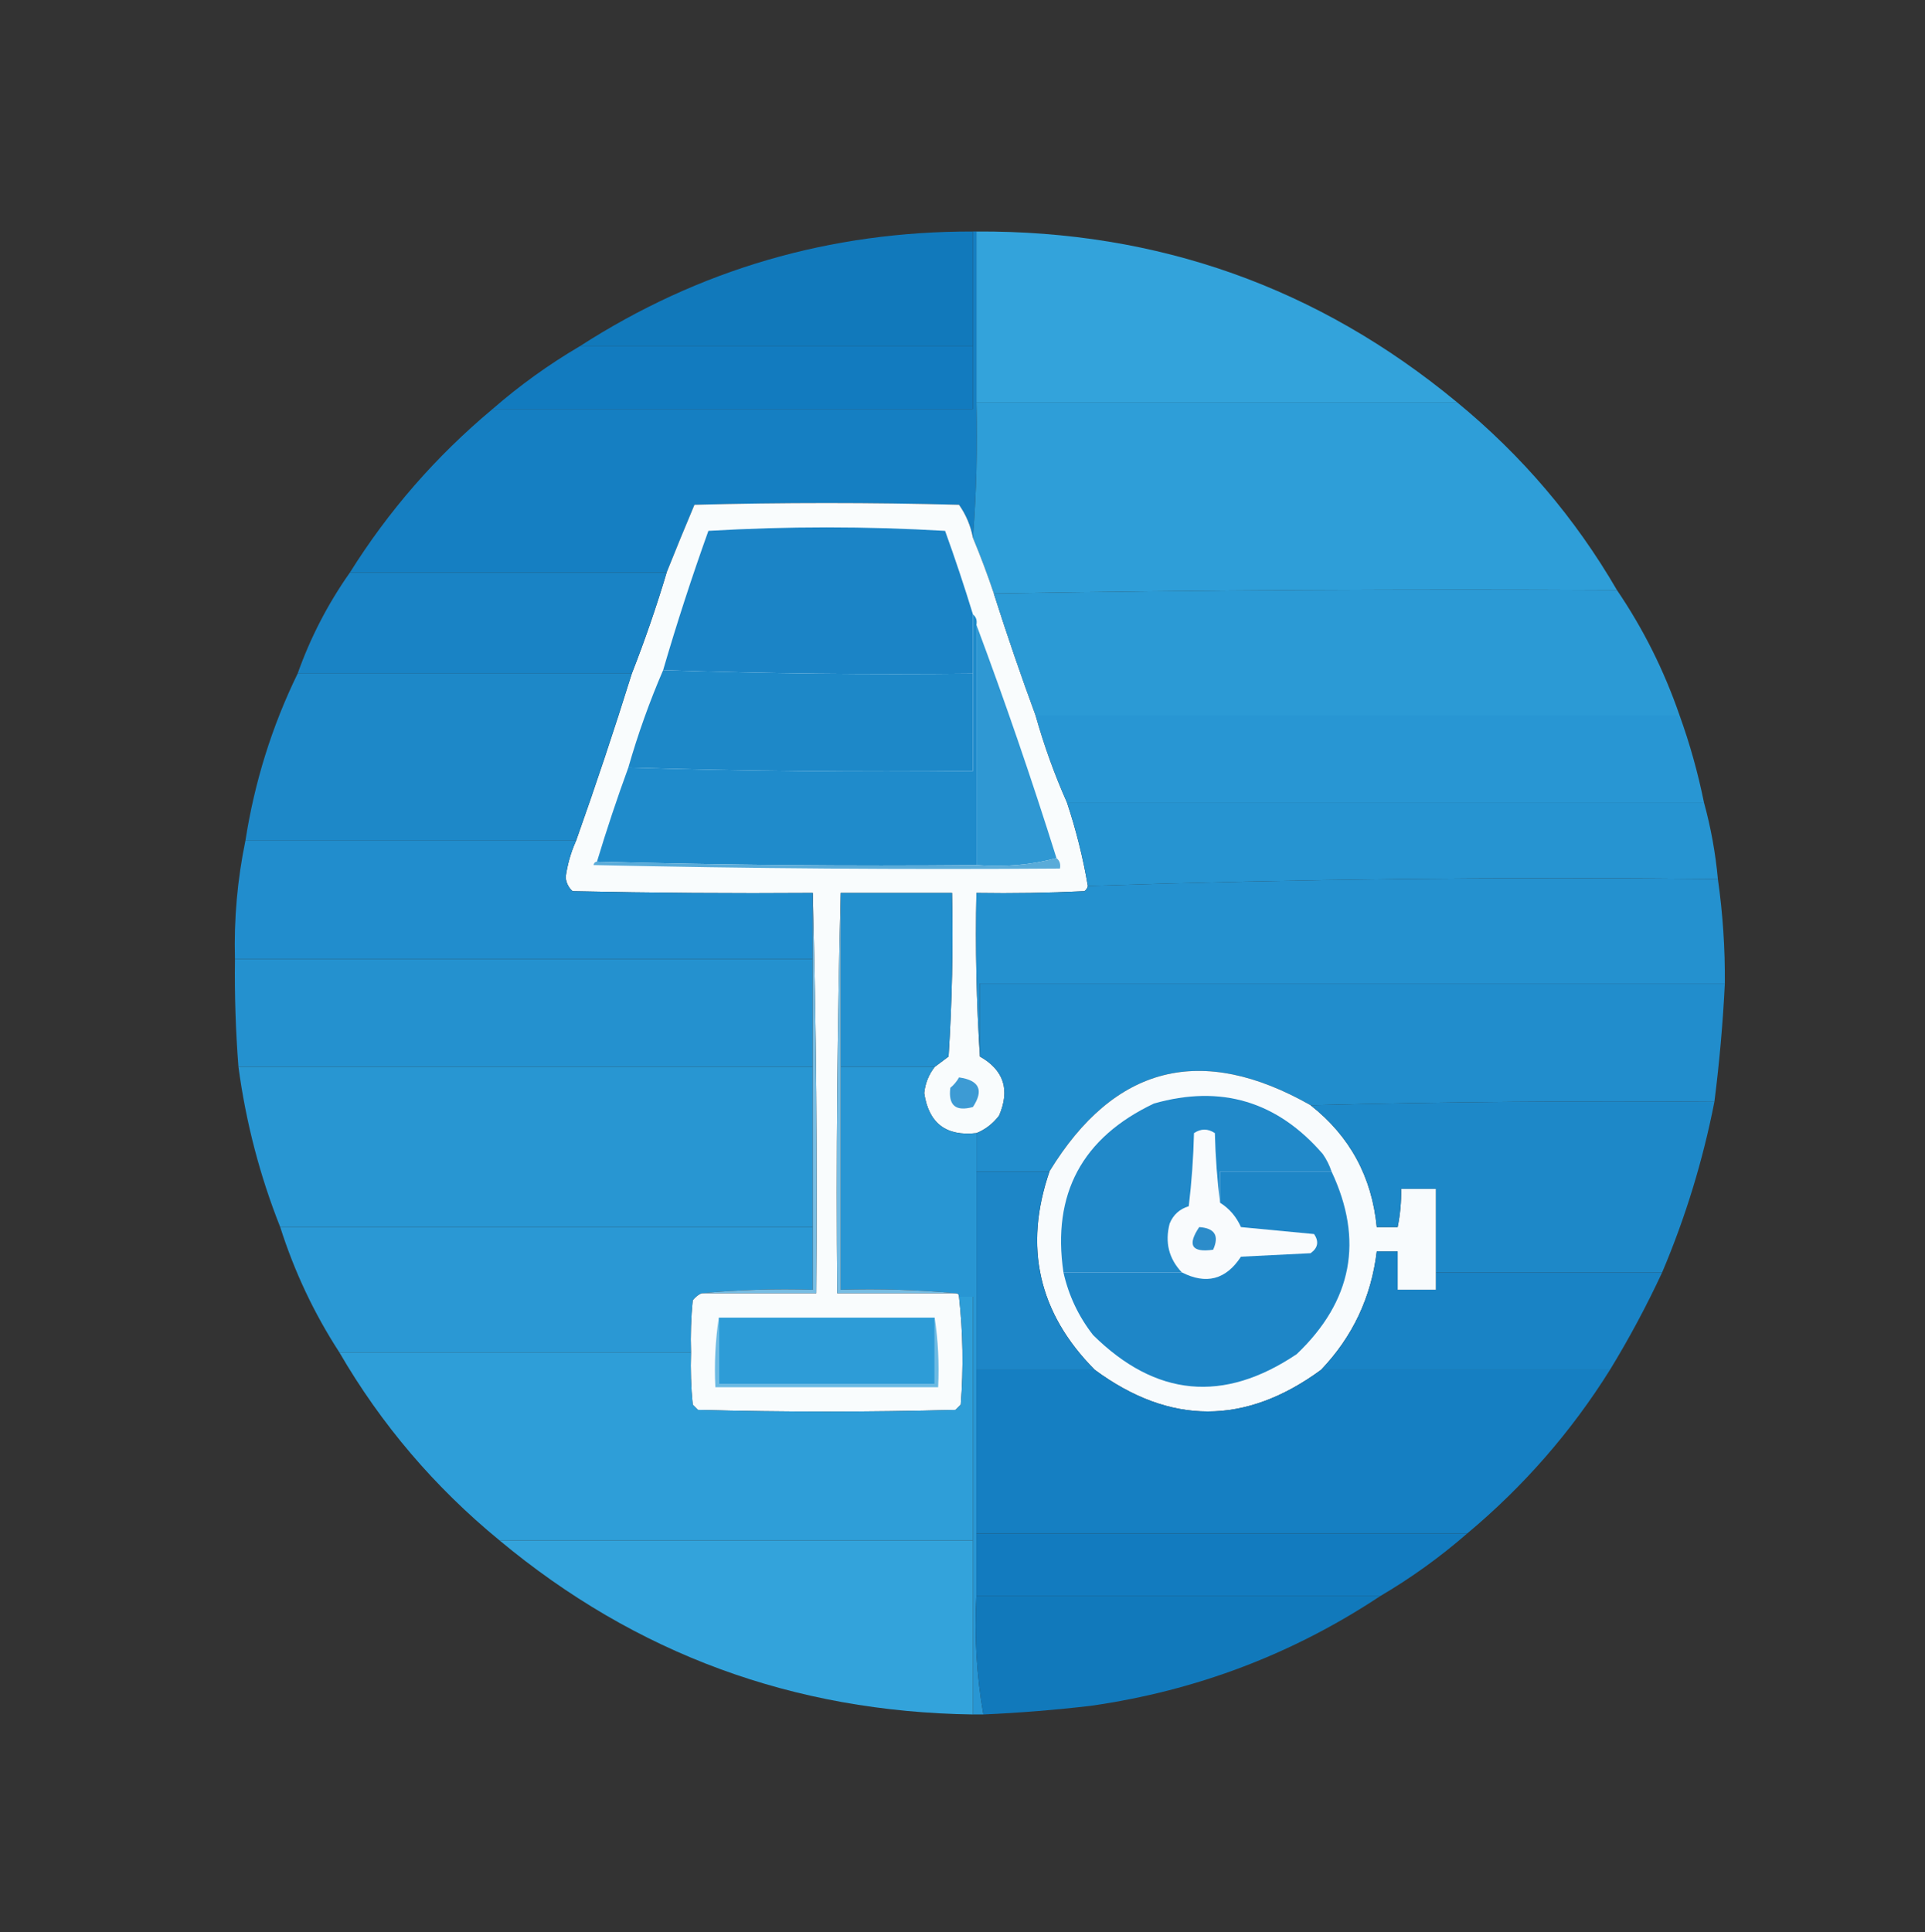 <?xml version="1.0" encoding="UTF-8"?>
<!DOCTYPE svg PUBLIC "-//W3C//DTD SVG 1.1//EN" "http://www.w3.org/Graphics/SVG/1.1/DTD/svg11.dtd">
<svg xmlns="http://www.w3.org/2000/svg" version="1.1" width="553px" height="555px" style="shape-rendering:geometricPrecision; text-rendering:geometricPrecision; image-rendering:optimizeQuality; fill-rule:evenodd; clip-rule:evenodd" xmlns:xlink="http://www.w3.org/1999/xlink">
<rect width="100%" height="100%" fill="#333333" stroke="none"/>
<g><path style="opacity:0.98" fill="#117abe" d="M 279.5,66.5 C 279.5,77.5 279.5,88.5 279.5,99.5C 241.833,99.5 204.167,99.5 166.5,99.5C 200.744,77.425 238.411,66.425 279.5,66.5 Z"/></g>
<g><path style="opacity:0.986" fill="#33a4dd" d="M 280.5,66.5 C 332.662,66.216 378.662,82.549 418.5,115.5C 372.5,115.5 326.5,115.5 280.5,115.5C 280.5,99.167 280.5,82.833 280.5,66.5 Z"/></g>
<g><path style="opacity:0.994" fill="#137cc0" d="M 166.5,99.5 C 204.167,99.5 241.833,99.5 279.5,99.5C 279.5,105.5 279.5,111.5 279.5,117.5C 233.5,117.5 187.5,117.5 141.5,117.5C 149.27,110.732 157.603,104.732 166.5,99.5 Z"/></g>
<g><path style="opacity:0.994" fill="#1680c3" d="M 279.5,66.5 C 279.833,66.5 280.167,66.5 280.5,66.5C 280.5,82.833 280.5,99.167 280.5,115.5C 280.829,128.677 280.495,141.677 279.5,154.5C 278.842,151.021 277.509,147.854 275.5,145C 250.167,144.333 224.833,144.333 199.5,145C 196.752,151.519 194.086,158.019 191.5,164.5C 161.167,164.5 130.833,164.5 100.5,164.5C 111.643,146.686 125.31,131.019 141.5,117.5C 187.5,117.5 233.5,117.5 279.5,117.5C 279.5,111.5 279.5,105.5 279.5,99.5C 279.5,88.5 279.5,77.5 279.5,66.5 Z"/></g>
<g><path style="opacity:0.996" fill="#2f9fd9" d="M 280.5,115.5 C 326.5,115.5 372.5,115.5 418.5,115.5C 437.143,130.799 452.476,148.799 464.5,169.5C 404.664,169.168 344.998,169.501 285.5,170.5C 283.72,165.17 281.72,159.837 279.5,154.5C 280.495,141.677 280.829,128.677 280.5,115.5 Z"/></g>
<g><path style="opacity:1" fill="#f9fcfd" d="M 279.5,154.5 C 281.72,159.837 283.72,165.17 285.5,170.5C 289.265,182.338 293.265,194.005 297.5,205.5C 299.932,214.137 302.932,222.47 306.5,230.5C 309.116,238.348 311.116,246.348 312.5,254.5C 312.389,255.117 312.056,255.617 311.5,256C 301.172,256.5 290.839,256.666 280.5,256.5C 280.17,272.342 280.504,288.009 281.5,303.5C 288.382,307.389 290.216,313.056 287,320.5C 285.195,322.826 283.028,324.492 280.5,325.5C 271.775,326.475 266.775,322.642 265.5,314C 265.789,311.213 266.789,308.713 268.5,306.5C 269.815,305.524 271.148,304.524 272.5,303.5C 273.499,287.848 273.833,272.181 273.5,256.5C 262.833,256.5 252.167,256.5 241.5,256.5C 240.501,294.663 240.168,332.996 240.5,371.5C 251.833,371.5 263.167,371.5 274.5,371.5C 275.167,371.5 275.5,371.833 275.5,372.5C 276.641,382.757 276.808,393.09 276,403.5C 275.5,404 275,404.5 274.5,405C 249.833,405.667 225.167,405.667 200.5,405C 200,404.5 199.5,404 199,403.5C 198.501,398.511 198.334,393.511 198.5,388.5C 198.334,383.489 198.501,378.489 199,373.5C 199.708,372.619 200.542,371.953 201.5,371.5C 212.5,371.5 223.5,371.5 234.5,371.5C 234.832,332.996 234.499,294.663 233.5,256.5C 210.498,256.667 187.498,256.5 164.5,256C 163.342,254.991 162.675,253.658 162.5,252C 163.002,248.331 164.002,244.831 165.5,241.5C 171.14,225.607 176.474,209.607 181.5,193.5C 185.204,184.057 188.538,174.39 191.5,164.5C 194.086,158.019 196.752,151.519 199.5,145C 224.833,144.333 250.167,144.333 275.5,145C 277.509,147.854 278.842,151.021 279.5,154.5 Z"/></g>
<g><path style="opacity:0.993" fill="#1a84c6" d="M 100.5,164.5 C 130.833,164.5 161.167,164.5 191.5,164.5C 188.538,174.39 185.204,184.057 181.5,193.5C 149.5,193.5 117.5,193.5 85.5,193.5C 89.191,183.118 94.191,173.451 100.5,164.5 Z"/></g>
<g><path style="opacity:1" fill="#1b84c6" d="M 279.5,176.5 C 279.5,182.167 279.5,187.833 279.5,193.5C 249.662,193.831 219.995,193.498 190.5,192.5C 194.42,179.073 198.753,165.739 203.5,152.5C 226.167,151.167 248.833,151.167 271.5,152.5C 274.376,160.461 277.043,168.461 279.5,176.5 Z"/></g>
<g><path style="opacity:0.997" fill="#2b9ad5" d="M 464.5,169.5 C 472.065,180.629 478.065,192.629 482.5,205.5C 420.833,205.5 359.167,205.5 297.5,205.5C 293.265,194.005 289.265,182.338 285.5,170.5C 344.998,169.501 404.664,169.168 464.5,169.5 Z"/></g>
<g><path style="opacity:1" fill="#1d88c8" d="M 190.5,192.5 C 219.995,193.498 249.662,193.831 279.5,193.5C 279.5,202.833 279.5,212.167 279.5,221.5C 246.329,221.832 213.329,221.498 180.5,220.5C 183.262,210.876 186.595,201.543 190.5,192.5 Z"/></g>
<g><path style="opacity:1" fill="#2f98d3" d="M 280.5,179.5 C 288.735,201.536 296.402,223.869 303.5,246.5C 296.24,248.465 288.573,249.132 280.5,248.5C 280.5,225.5 280.5,202.5 280.5,179.5 Z"/></g>
<g><path style="opacity:0.998" fill="#2896d3" d="M 297.5,205.5 C 359.167,205.5 420.833,205.5 482.5,205.5C 485.442,213.66 487.776,221.994 489.5,230.5C 428.5,230.5 367.5,230.5 306.5,230.5C 302.932,222.47 299.932,214.137 297.5,205.5 Z"/></g>
<g><path style="opacity:0.995" fill="#1e89c9" d="M 85.5,193.5 C 117.5,193.5 149.5,193.5 181.5,193.5C 176.474,209.607 171.14,225.607 165.5,241.5C 133.833,241.5 102.167,241.5 70.5,241.5C 73.118,224.652 78.118,208.652 85.5,193.5 Z"/></g>
<g><path style="opacity:1" fill="#1f8bcb" d="M 279.5,176.5 C 280.404,177.209 280.737,178.209 280.5,179.5C 280.5,202.5 280.5,225.5 280.5,248.5C 243.996,248.832 207.663,248.498 171.5,247.5C 174.272,238.32 177.272,229.32 180.5,220.5C 213.329,221.498 246.329,221.832 279.5,221.5C 279.5,212.167 279.5,202.833 279.5,193.5C 279.5,187.833 279.5,182.167 279.5,176.5 Z"/></g>
<g><path style="opacity:0.998" fill="#2694d1" d="M 306.5,230.5 C 367.5,230.5 428.5,230.5 489.5,230.5C 491.475,237.682 492.809,245.015 493.5,252.5C 432.951,251.843 372.618,252.51 312.5,254.5C 311.116,246.348 309.116,238.348 306.5,230.5 Z"/></g>
<g><path style="opacity:0.997" fill="#218dcd" d="M 70.5,241.5 C 102.167,241.5 133.833,241.5 165.5,241.5C 164.002,244.831 163.002,248.331 162.5,252C 162.675,253.658 163.342,254.991 164.5,256C 187.498,256.5 210.498,256.667 233.5,256.5C 233.5,262.833 233.5,269.167 233.5,275.5C 178.167,275.5 122.833,275.5 67.5,275.5C 67.183,264.028 68.183,252.695 70.5,241.5 Z"/></g>
<g><path style="opacity:1" fill="#59abd9" d="M 303.5,246.5 C 304.404,247.209 304.737,248.209 304.5,249.5C 259.828,249.833 215.162,249.5 170.5,248.5C 170.624,247.893 170.957,247.56 171.5,247.5C 207.663,248.498 243.996,248.832 280.5,248.5C 288.573,249.132 296.24,248.465 303.5,246.5 Z"/></g>
<g><path style="opacity:0.997" fill="#2491cf" d="M 493.5,252.5 C 494.912,262.426 495.579,272.426 495.5,282.5C 424.167,282.5 352.833,282.5 281.5,282.5C 281.5,289.5 281.5,296.5 281.5,303.5C 280.504,288.009 280.17,272.342 280.5,256.5C 290.839,256.666 301.172,256.5 311.5,256C 312.056,255.617 312.389,255.117 312.5,254.5C 372.618,252.51 432.951,251.843 493.5,252.5 Z"/></g>
<g><path style="opacity:0.998" fill="#2491cf" d="M 67.5,275.5 C 122.833,275.5 178.167,275.5 233.5,275.5C 233.5,285.833 233.5,296.167 233.5,306.5C 178.5,306.5 123.5,306.5 68.5,306.5C 67.695,296.188 67.362,285.854 67.5,275.5 Z"/></g>
<g><path style="opacity:1" fill="#2390ce" d="M 241.5,256.5 C 252.167,256.5 262.833,256.5 273.5,256.5C 273.833,272.181 273.499,287.848 272.5,303.5C 271.148,304.524 269.815,305.524 268.5,306.5C 259.5,306.5 250.5,306.5 241.5,306.5C 241.5,289.833 241.5,273.167 241.5,256.5 Z"/></g>
<g><path style="opacity:0.998" fill="#218dcc" d="M 495.5,282.5 C 494.941,293.876 493.941,305.209 492.5,316.5C 453.663,316.168 414.996,316.501 376.5,317.5C 345.126,299.678 320.126,306.011 301.5,336.5C 294.5,336.5 287.5,336.5 280.5,336.5C 280.5,332.833 280.5,329.167 280.5,325.5C 283.028,324.492 285.195,322.826 287,320.5C 290.216,313.056 288.382,307.389 281.5,303.5C 281.5,296.5 281.5,289.5 281.5,282.5C 352.833,282.5 424.167,282.5 495.5,282.5 Z"/></g>
<g><path style="opacity:1" fill="#f8fbfd" d="M 376.5,317.5 C 387.781,326.389 394.114,338.056 395.5,352.5C 397.5,352.5 399.5,352.5 401.5,352.5C 402.244,348.881 402.577,345.215 402.5,341.5C 405.833,341.5 409.167,341.5 412.5,341.5C 412.5,349.5 412.5,357.5 412.5,365.5C 412.5,367.167 412.5,368.833 412.5,370.5C 408.833,370.5 405.167,370.5 401.5,370.5C 401.5,366.833 401.5,363.167 401.5,359.5C 399.5,359.5 397.5,359.5 395.5,359.5C 393.927,372.644 388.594,383.977 379.5,393.5C 357.793,409.45 336.127,409.45 314.5,393.5C 298.353,377.243 294.02,358.243 301.5,336.5C 320.126,306.011 345.126,299.678 376.5,317.5 Z"/></g>
<g><path style="opacity:1" fill="#3d9bd4" d="M 275.5,309.5 C 281.335,310.333 282.668,313.166 279.5,318C 274.545,319.376 272.379,317.542 273,312.5C 274.045,311.627 274.878,310.627 275.5,309.5 Z"/></g>
<g><path style="opacity:1" fill="#f9fbfd" d="M 350.5,345.5 C 353.167,347.173 355.167,349.507 356.5,352.5C 363.5,353.167 370.5,353.833 377.5,354.5C 378.953,356.644 378.62,358.477 376.5,360C 369.833,360.333 363.167,360.667 356.5,361C 352.185,367.593 346.519,369.093 339.5,365.5C 335.774,361.574 334.608,356.907 336,351.5C 337.033,348.967 338.867,347.301 341.5,346.5C 342.331,339.524 342.831,332.524 343,325.5C 345,324.167 347,324.167 349,325.5C 349.172,332.346 349.672,339.013 350.5,345.5 Z"/></g>
<g><path style="opacity:0.997" fill="#2896d2" d="M 68.5,306.5 C 123.5,306.5 178.5,306.5 233.5,306.5C 233.5,321.833 233.5,337.167 233.5,352.5C 182.5,352.5 131.5,352.5 80.5,352.5C 74.648,337.762 70.648,322.429 68.5,306.5 Z"/></g>
<g><path style="opacity:1" fill="#2896d3" d="M 241.5,306.5 C 250.5,306.5 259.5,306.5 268.5,306.5C 266.789,308.713 265.789,311.213 265.5,314C 266.775,322.642 271.775,326.475 280.5,325.5C 280.5,329.167 280.5,332.833 280.5,336.5C 280.5,355.5 280.5,374.5 280.5,393.5C 280.5,409.167 280.5,424.833 280.5,440.5C 280.5,446.5 280.5,452.5 280.5,458.5C 279.889,470.087 280.556,481.42 282.5,492.5C 281.5,492.5 280.5,492.5 279.5,492.5C 279.5,475.833 279.5,459.167 279.5,442.5C 279.5,419.167 279.5,395.833 279.5,372.5C 278.167,372.5 276.833,372.5 275.5,372.5C 275.5,371.833 275.167,371.5 274.5,371.5C 263.679,370.505 252.679,370.172 241.5,370.5C 241.5,349.167 241.5,327.833 241.5,306.5 Z"/></g>
<g><path style="opacity:1" fill="#2189c9" d="M 382.5,336.5 C 371.833,336.5 361.167,336.5 350.5,336.5C 350.5,339.5 350.5,342.5 350.5,345.5C 349.672,339.013 349.172,332.346 349,325.5C 347,324.167 345,324.167 343,325.5C 342.831,332.524 342.331,339.524 341.5,346.5C 338.867,347.301 337.033,348.967 336,351.5C 334.608,356.907 335.774,361.574 339.5,365.5C 328.167,365.5 316.833,365.5 305.5,365.5C 302.188,342.959 310.855,326.793 331.5,317C 350.752,311.528 366.918,316.362 380,331.5C 381.094,333.078 381.928,334.745 382.5,336.5 Z"/></g>
<g><path style="opacity:0.993" fill="#1e89c9" d="M 376.5,317.5 C 414.996,316.501 453.663,316.168 492.5,316.5C 489.204,333.35 484.204,349.684 477.5,365.5C 455.833,365.5 434.167,365.5 412.5,365.5C 412.5,357.5 412.5,349.5 412.5,341.5C 409.167,341.5 405.833,341.5 402.5,341.5C 402.577,345.215 402.244,348.881 401.5,352.5C 399.5,352.5 397.5,352.5 395.5,352.5C 394.114,338.056 387.781,326.389 376.5,317.5 Z"/></g>
<g><path style="opacity:0.996" fill="#2b99d5" d="M 80.5,352.5 C 131.5,352.5 182.5,352.5 233.5,352.5C 233.5,358.5 233.5,364.5 233.5,370.5C 222.654,370.172 211.987,370.506 201.5,371.5C 200.542,371.953 199.708,372.619 199,373.5C 198.501,378.489 198.334,383.489 198.5,388.5C 164.833,388.5 131.167,388.5 97.5,388.5C 90.242,377.315 84.576,365.315 80.5,352.5 Z"/></g>
<g><path style="opacity:1" fill="#2c8cca" d="M 344.5,352.5 C 348.976,352.8 350.31,354.967 348.5,359C 342.339,359.878 341.006,357.711 344.5,352.5 Z"/></g>
<g><path style="opacity:1" fill="#1d86c7" d="M 280.5,336.5 C 287.5,336.5 294.5,336.5 301.5,336.5C 294.02,358.243 298.353,377.243 314.5,393.5C 303.167,393.5 291.833,393.5 280.5,393.5C 280.5,374.5 280.5,355.5 280.5,336.5 Z"/></g>
<g><path style="opacity:1" fill="#1e86c7" d="M 382.5,336.5 C 391.823,356.272 388.489,373.772 372.5,389C 351.489,403.124 331.989,401.291 314,383.5C 309.817,378.134 306.984,372.134 305.5,365.5C 316.833,365.5 328.167,365.5 339.5,365.5C 346.519,369.093 352.185,367.593 356.5,361C 363.167,360.667 369.833,360.333 376.5,360C 378.62,358.477 378.953,356.644 377.5,354.5C 370.5,353.833 363.5,353.167 356.5,352.5C 355.167,349.507 353.167,347.173 350.5,345.5C 350.5,342.5 350.5,339.5 350.5,336.5C 361.167,336.5 371.833,336.5 382.5,336.5 Z"/></g>
<g><path style="opacity:0.993" fill="#1a84c6" d="M 412.5,365.5 C 434.167,365.5 455.833,365.5 477.5,365.5C 473.009,375.151 468.009,384.485 462.5,393.5C 434.833,393.5 407.167,393.5 379.5,393.5C 388.594,383.977 393.927,372.644 395.5,359.5C 397.5,359.5 399.5,359.5 401.5,359.5C 401.5,363.167 401.5,366.833 401.5,370.5C 405.167,370.5 408.833,370.5 412.5,370.5C 412.5,368.833 412.5,367.167 412.5,365.5 Z"/></g>
<g><path style="opacity:1" fill="#78bde3" d="M 233.5,256.5 C 234.499,294.663 234.832,332.996 234.5,371.5C 223.5,371.5 212.5,371.5 201.5,371.5C 211.987,370.506 222.654,370.172 233.5,370.5C 233.5,364.5 233.5,358.5 233.5,352.5C 233.5,337.167 233.5,321.833 233.5,306.5C 233.5,296.167 233.5,285.833 233.5,275.5C 233.5,269.167 233.5,262.833 233.5,256.5 Z"/></g>
<g><path style="opacity:1" fill="#77bde3" d="M 241.5,256.5 C 241.5,273.167 241.5,289.833 241.5,306.5C 241.5,327.833 241.5,349.167 241.5,370.5C 252.679,370.172 263.679,370.505 274.5,371.5C 263.167,371.5 251.833,371.5 240.5,371.5C 240.168,332.996 240.501,294.663 241.5,256.5 Z"/></g>
<g><path style="opacity:0.995" fill="#2f9fd9" d="M 275.5,372.5 C 276.833,372.5 278.167,372.5 279.5,372.5C 279.5,395.833 279.5,419.167 279.5,442.5C 234.167,442.5 188.833,442.5 143.5,442.5C 124.857,427.201 109.524,409.201 97.5,388.5C 131.167,388.5 164.833,388.5 198.5,388.5C 198.334,393.511 198.501,398.511 199,403.5C 199.5,404 200,404.5 200.5,405C 225.167,405.667 249.833,405.667 274.5,405C 275,404.5 275.5,404 276,403.5C 276.808,393.09 276.641,382.757 275.5,372.5 Z"/></g>
<g><path style="opacity:0.995" fill="#1680c3" d="M 280.5,393.5 C 291.833,393.5 303.167,393.5 314.5,393.5C 336.127,409.45 357.793,409.45 379.5,393.5C 407.167,393.5 434.833,393.5 462.5,393.5C 451.357,411.314 437.69,426.981 421.5,440.5C 374.5,440.5 327.5,440.5 280.5,440.5C 280.5,424.833 280.5,409.167 280.5,393.5 Z"/></g>
<g><path style="opacity:1" fill="#6cbae3" d="M 206.5,378.5 C 206.5,384.833 206.5,391.167 206.5,397.5C 227.167,397.5 247.833,397.5 268.5,397.5C 268.5,391.167 268.5,384.833 268.5,378.5C 269.491,384.979 269.824,391.646 269.5,398.5C 248.167,398.5 226.833,398.5 205.5,398.5C 205.176,391.646 205.509,384.979 206.5,378.5 Z"/></g>
<g><path style="opacity:1" fill="#2d9cd7" d="M 206.5,378.5 C 227.167,378.5 247.833,378.5 268.5,378.5C 268.5,384.833 268.5,391.167 268.5,397.5C 247.833,397.5 227.167,397.5 206.5,397.5C 206.5,391.167 206.5,384.833 206.5,378.5 Z"/></g>
<g><path style="opacity:0.994" fill="#137cc0" d="M 280.5,440.5 C 327.5,440.5 374.5,440.5 421.5,440.5C 413.73,447.268 405.397,453.268 396.5,458.5C 357.833,458.5 319.167,458.5 280.5,458.5C 280.5,452.5 280.5,446.5 280.5,440.5 Z"/></g>
<g><path style="opacity:0.985" fill="#33a4dd" d="M 143.5,442.5 C 188.833,442.5 234.167,442.5 279.5,442.5C 279.5,459.167 279.5,475.833 279.5,492.5C 227.994,491.785 182.661,475.118 143.5,442.5 Z"/></g>
<g><path style="opacity:0.98" fill="#117abe" d="M 280.5,458.5 C 319.167,458.5 357.833,458.5 396.5,458.5C 371.345,475.17 343.678,485.67 313.5,490C 303.194,491.212 292.861,492.046 282.5,492.5C 280.556,481.42 279.889,470.087 280.5,458.5 Z"/></g>
</svg>
